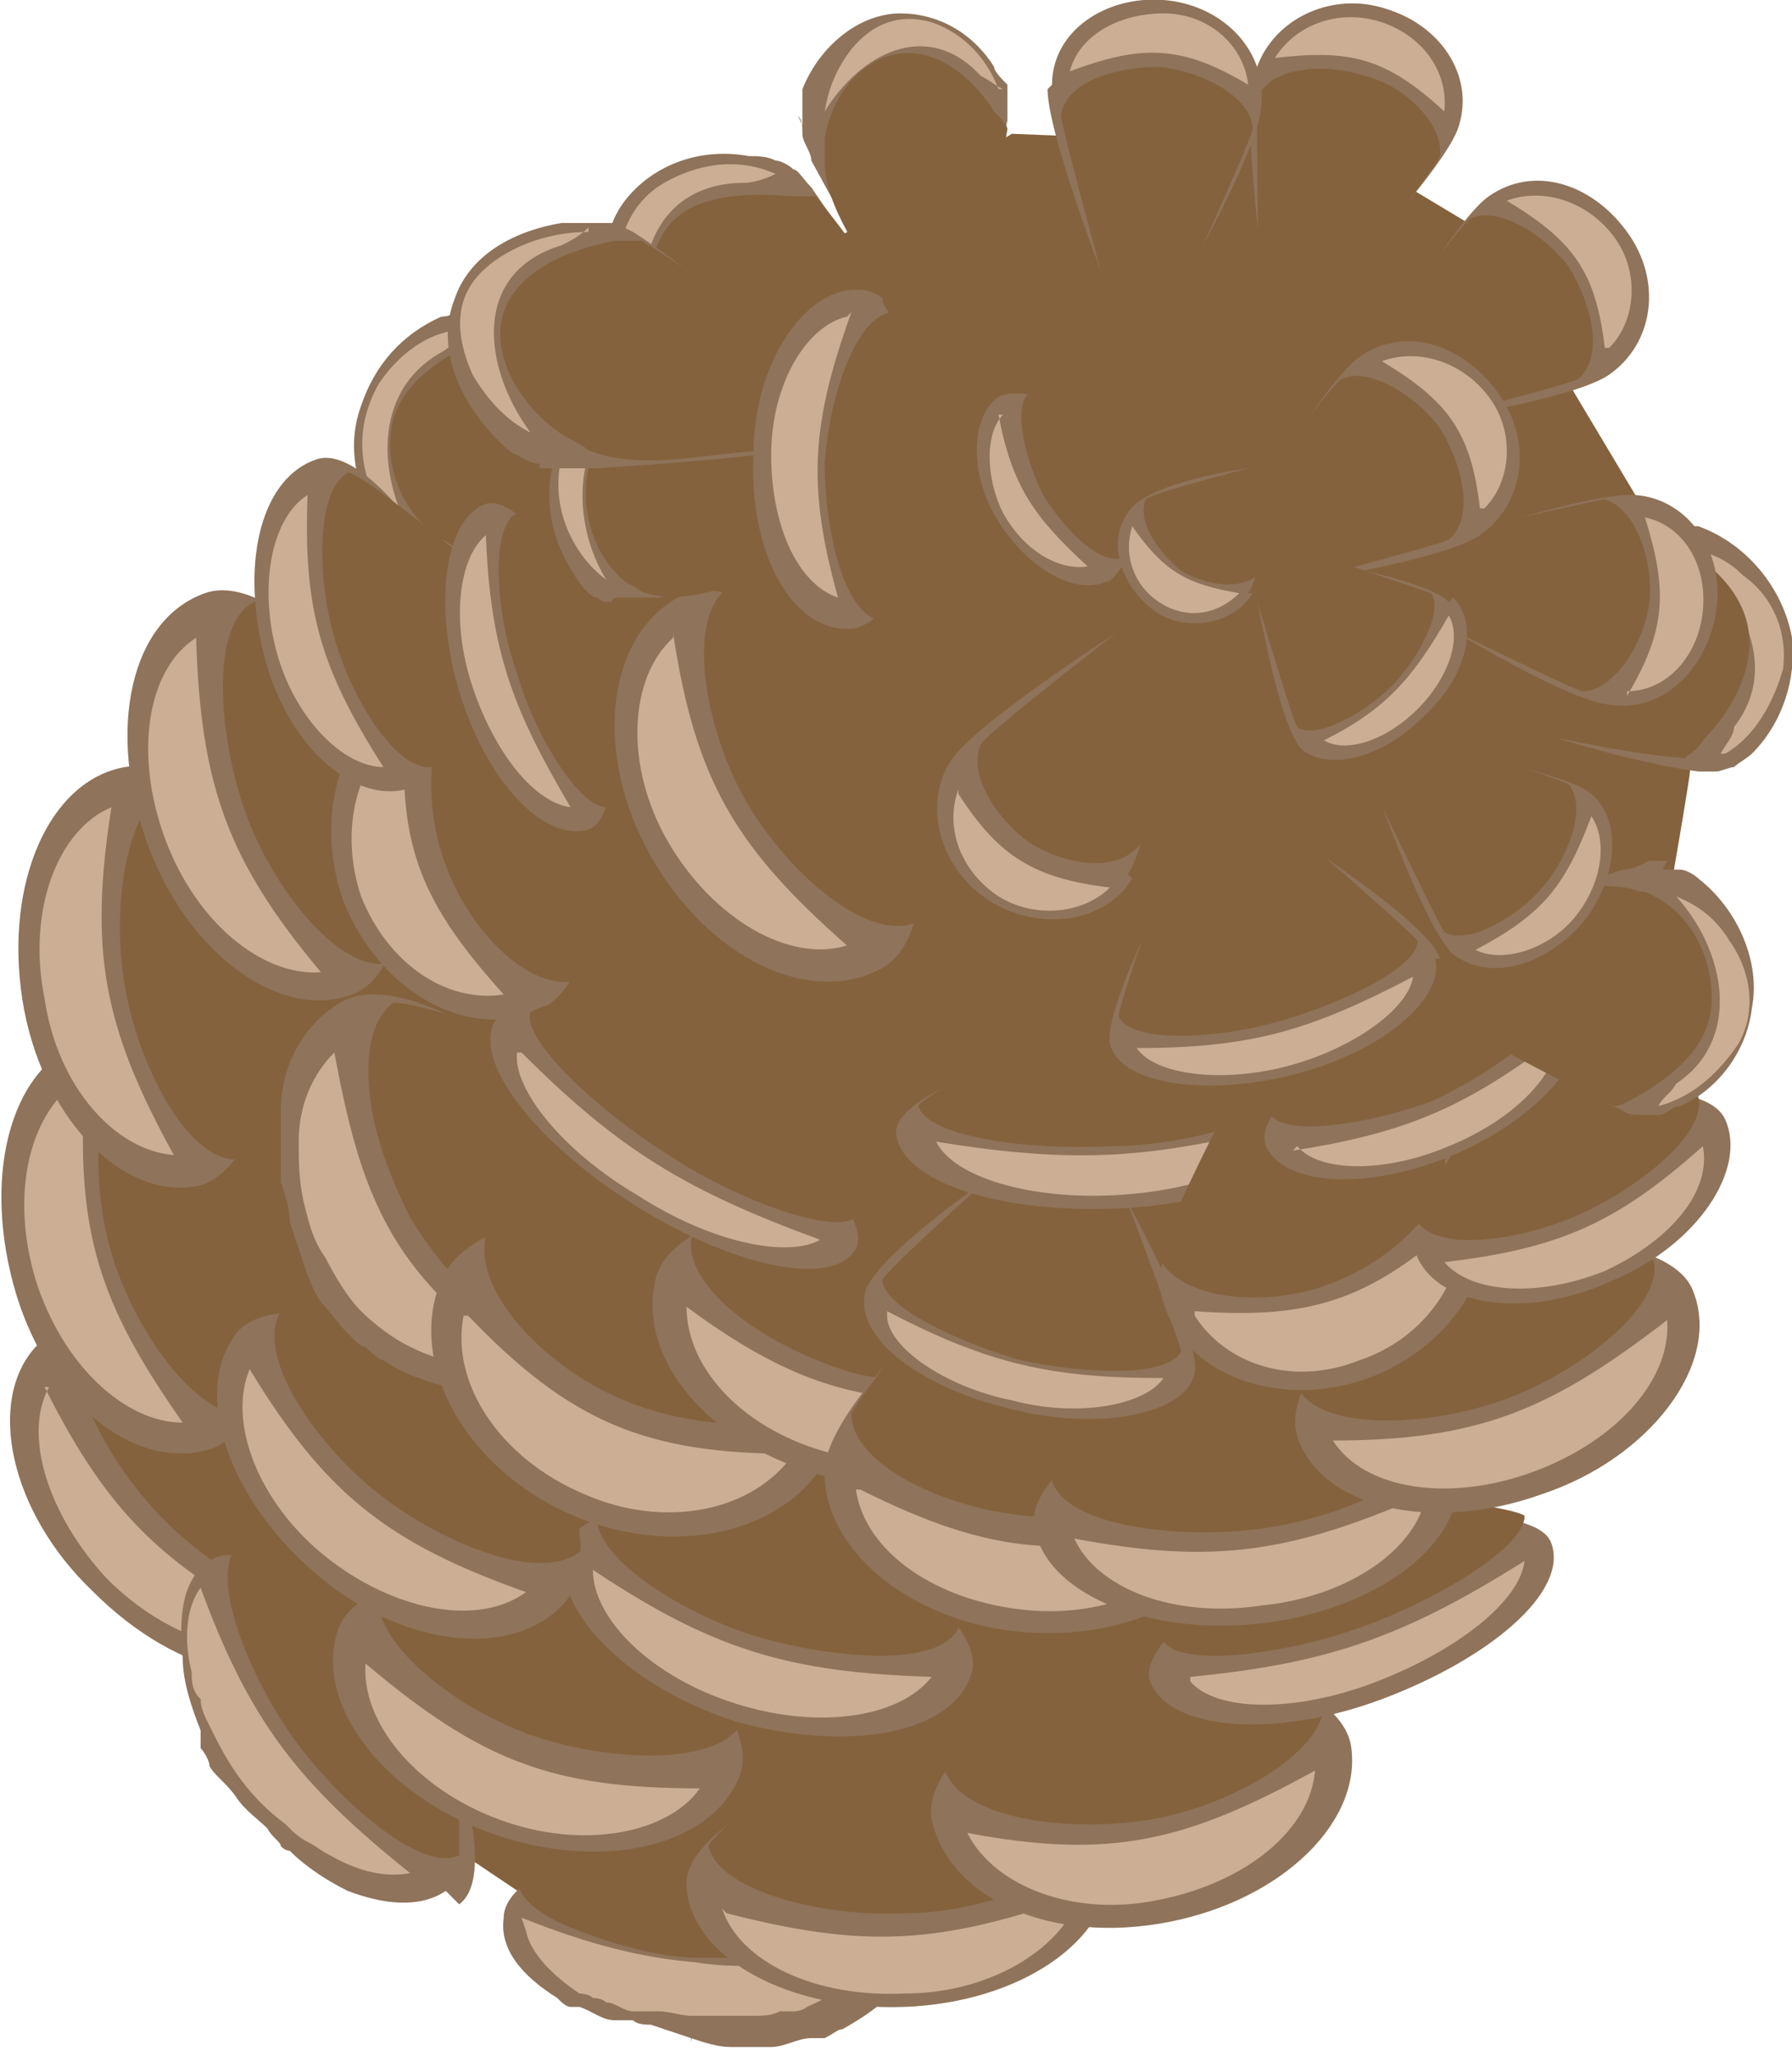 <?xml version="1.0" encoding="UTF-8"?>
<svg id="_レイヤー_2" xmlns="http://www.w3.org/2000/svg" xmlns:xlink="http://www.w3.org/1999/xlink" version="1.1" viewBox="0 0 40.2 46.1">
  <!-- Generator: Adobe Illustrator 29.1.0, SVG Export Plug-In . SVG Version: 2.1.0 Build 142)  -->
  <defs>
    <style>
      .st0 {
        fill: none;
      }

      .st1 {
        fill: #8f735a;
      }

      .st2 {
        fill: url(#_名称未設定グラデーション_3522);
      }

      .st3 {
        fill: url(#_名称未設定グラデーション_3521);
      }

      .st4 {
        fill: url(#_名称未設定グラデーション_3523);
      }

      .st5 {
        fill: url(#_名称未設定グラデーション_3520);
      }

      .st6 {
        fill: url(#_名称未設定グラデーション_3517);
      }

      .st7 {
        fill: url(#_名称未設定グラデーション_3518);
      }

      .st8 {
        fill: url(#_名称未設定グラデーション_3524);
      }

      .st9 {
        fill: url(#_名称未設定グラデーション_3527);
      }

      .st10 {
        fill: url(#_名称未設定グラデーション_3526);
      }

      .st11 {
        fill: url(#_名称未設定グラデーション_3528);
      }

      .st12 {
        fill: url(#_名称未設定グラデーション_3525);
      }

      .st13 {
        fill: url(#_名称未設定グラデーション_3512);
      }

      .st14 {
        fill: url(#_名称未設定グラデーション_3510);
      }

      .st15 {
        fill: url(#_名称未設定グラデーション_3515);
      }

      .st16 {
        fill: url(#_名称未設定グラデーション_3516);
      }

      .st17 {
        fill: url(#_名称未設定グラデーション_3513);
      }

      .st18 {
        fill: url(#_名称未設定グラデーション_3514);
      }

      .st19 {
        fill: url(#_名称未設定グラデーション_3511);
      }

      .st20 {
        fill: url(#_名称未設定グラデーション_3519);
      }

      .st21 {
        fill: #84623d;
      }

      .st22 {
        fill: url(#_名称未設定グラデーション_357);
      }

      .st23 {
        fill: url(#_名称未設定グラデーション_356);
      }

      .st24 {
        fill: url(#_名称未設定グラデーション_359);
      }

      .st25 {
        fill: url(#_名称未設定グラデーション_358);
      }

      .st26 {
        fill: url(#_名称未設定グラデーション_351);
      }

      .st27 {
        fill: url(#_名称未設定グラデーション_353);
      }

      .st28 {
        fill: url(#_名称未設定グラデーション_352);
      }

      .st29 {
        fill: url(#_名称未設定グラデーション_355);
      }

      .st30 {
        fill: url(#_名称未設定グラデーション_354);
      }

      .st31 {
        fill: #cbae93;
      }

      .st32 {
        fill: url(#_名称未設定グラデーション_35);
      }
    </style>
    <linearGradient id="_名称未設定グラデーション_35" data-name="名称未設定グラデーション 35" x1="276.7" y1="34.2" x2="276.7" y2="32.5" gradientTransform="translate(-224.6 -136.9) rotate(25)" gradientUnits="userSpaceOnUse">
      <stop offset="0" stop-color="#8f735a"/>
      <stop offset=".6" stop-color="#84623d"/>
    </linearGradient>
    <linearGradient id="_名称未設定グラデーション_351" data-name="名称未設定グラデーション 35" x1="279.6" y1="60.7" x2="279.6" y2="53.8" xlink:href="#_名称未設定グラデーション_35"/>
    <linearGradient id="_名称未設定グラデーション_352" data-name="名称未設定グラデーション 35" x1="284.5" y1="63.4" x2="284.5" y2="58" xlink:href="#_名称未設定グラデーション_35"/>
    <linearGradient id="_名称未設定グラデーション_353" data-name="名称未設定グラデーション 35" x1="293.7" y1="64.2" x2="293.7" y2="58.2" xlink:href="#_名称未設定グラデーション_35"/>
    <linearGradient id="_名称未設定グラデーション_354" data-name="名称未設定グラデーション 35" x1="288.4" y1="61.9" x2="288.4" y2="54.2" xlink:href="#_名称未設定グラデーション_35"/>
    <linearGradient id="_名称未設定グラデーション_355" data-name="名称未設定グラデーション 35" x1="276.7" y1="55.2" x2="276.7" y2="50.1" xlink:href="#_名称未設定グラデーション_35"/>
    <linearGradient id="_名称未設定グラデーション_356" data-name="名称未設定グラデーション 35" x1="283.6" y1="58.2" x2="283.6" y2="50.9" xlink:href="#_名称未設定グラデーション_35"/>
    <linearGradient id="_名称未設定グラデーション_357" data-name="名称未設定グラデーション 35" x1="274.5" y1="49.4" x2="274.5" y2="45" xlink:href="#_名称未設定グラデーション_35"/>
    <linearGradient id="_名称未設定グラデーション_358" data-name="名称未設定グラデーション 35" x1="282" y1="52" x2="282" y2="45" xlink:href="#_名称未設定グラデーション_35"/>
    <linearGradient id="_名称未設定グラデーション_359" data-name="名称未設定グラデーション 35" x1="287.2" y1="54.6" x2="287.2" y2="45.6" xlink:href="#_名称未設定グラデーション_35"/>
    <linearGradient id="_名称未設定グラデーション_3510" data-name="名称未設定グラデーション 35" x1="291.4" y1="51.4" x2="291.4" y2="43.4" xlink:href="#_名称未設定グラデーション_35"/>
    <linearGradient id="_名称未設定グラデーション_3511" data-name="名称未設定グラデーション 35" x1="303.8" y1="50.6" x2="303.8" y2="47" xlink:href="#_名称未設定グラデーション_35"/>
    <linearGradient id="_名称未設定グラデーション_3512" data-name="名称未設定グラデーション 35" x1="295.7" y1="52.7" x2="295.7" y2="42.1" xlink:href="#_名称未設定グラデーション_35"/>
    <linearGradient id="_名称未設定グラデーション_3513" data-name="名称未設定グラデーション 35" x1="300.6" y1="50.3" x2="300.6" y2="44.5" xlink:href="#_名称未設定グラデーション_35"/>
    <linearGradient id="_名称未設定グラデーション_3514" data-name="名称未設定グラデーション 35" x1="2249.2" y1="176.4" x2="2249.2" y2="172.8" gradientTransform="translate(-2197.7 -461.7) rotate(7.8)" xlink:href="#_名称未設定グラデーション_35"/>
    <linearGradient id="_名称未設定グラデーション_3515" data-name="名称未設定グラデーション 35" x1="2253.8" y1="177" x2="2253.8" y2="173.4" gradientTransform="translate(-2197.7 -461.7) rotate(7.8)" xlink:href="#_名称未設定グラデーション_35"/>
    <linearGradient id="_名称未設定グラデーション_3516" data-name="名称未設定グラデーション 35" x1="-2104.3" y1="809.9" x2="-2104.3" y2="806.9" gradientTransform="translate(2053.8 1007) rotate(46.8)" xlink:href="#_名称未設定グラデーション_35"/>
    <linearGradient id="_名称未設定グラデーション_3517" data-name="名称未設定グラデーション 35" x1="2966.4" y1="402" x2="2966.4" y2="400.4" gradientTransform="translate(-2949.2 -446.5) rotate(1.1)" xlink:href="#_名称未設定グラデーション_35"/>
    <linearGradient id="_名称未設定グラデーション_3518" data-name="名称未設定グラデーション 35" x1="-3854.8" y1="1970.7" x2="-3854.8" y2="1966.2" gradientTransform="translate(3386 2726.9) rotate(65.8)" xlink:href="#_名称未設定グラデーション_35"/>
    <linearGradient id="_名称未設定グラデーション_3519" data-name="名称未設定グラデーション 35" x1="3608.5" y1="596.6" x2="3608.5" y2="593" gradientTransform="translate(3107.5 2011) rotate(-137.8) scale(1 -1)" xlink:href="#_名称未設定グラデーション_35"/>
    <linearGradient id="_名称未設定グラデーション_3520" data-name="名称未設定グラデーション 35" x1="3613.1" y1="597.3" x2="3613.1" y2="593.7" gradientTransform="translate(3107.5 2011) rotate(-137.8) scale(1 -1)" xlink:href="#_名称未設定グラデーション_35"/>
    <linearGradient id="_名称未設定グラデーション_3521" data-name="名称未設定グラデーション 35" x1="4267.3" y1="976.9" x2="4267.3" y2="975.3" gradientTransform="translate(3578.7 2596.6) rotate(-131.2) scale(1 -1)" xlink:href="#_名称未設定グラデーション_35"/>
    <linearGradient id="_名称未設定グラデーション_3522" data-name="名称未設定グラデーション 35" x1="-2778.2" y1="1040.6" x2="-2778.2" y2="1036.2" gradientTransform="translate(-2924.4 -215.7) rotate(164.1) scale(1 -1)" xlink:href="#_名称未設定グラデーション_35"/>
    <linearGradient id="_名称未設定グラデーション_3523" data-name="名称未設定グラデーション 35" x1="302.4" y1="36.1" x2="302.4" y2="33.1" xlink:href="#_名称未設定グラデーション_35"/>
    <linearGradient id="_名称未設定グラデーション_3524" data-name="名称未設定グラデーション 35" x1="285" y1="40.5" x2="285" y2="33.9" xlink:href="#_名称未設定グラデーション_35"/>
    <linearGradient id="_名称未設定グラデーション_3525" data-name="名称未設定グラデーション 35" x1="280.8" y1="33.3" x2="280.8" y2="31.8" xlink:href="#_名称未設定グラデーション_35"/>
    <linearGradient id="_名称未設定グラデーション_3526" data-name="名称未設定グラデーション 35" x1="281.1" y1="29.3" x2="281.1" y2="27.3" xlink:href="#_名称未設定グラデーション_35"/>
    <linearGradient id="_名称未設定グラデーション_3527" data-name="名称未設定グラデーション 35" x1="278.9" y1="31.1" x2="278.9" y2="29.6" xlink:href="#_名称未設定グラデーション_35"/>
    <linearGradient id="_名称未設定グラデーション_3528" data-name="名称未設定グラデーション 35" x1="958.7" y1="80.9" x2="958.7" y2="79.3" gradientTransform="translate(-858.2 -383.3) rotate(19.4)" xlink:href="#_名称未設定グラデーション_35"/>
  </defs>
  <path class="st21" d="M6.7,39l-4.1-10.8,5.2-12.1,10.2-10.3,4.7-2.8,7.4.3,3,1.8,5.2,8.7-.4,3.6s-.8,5.3-1.6,7.6c-.8,2.3-8,11.2-8,11.2l-6.5,5.1-8.7,2.1-6.4-4.3Z"/>
  <g>
    <line class="st21" x1="40.1" y1="14.2" x2="31.5" y2="16"/>
    <g>
      <path class="st1" d="M37.3,11.8c.1,0,.3,0,.4,0,.1,0,.3,0,.4,0,1.1.4,1.9,1.4,2.1,2.5.1.9-.2,1.9-.9,2.6-.1.1-.3.2-.4.3-.1,0-.3.1-.4.1-.1,0-.3,0-.4,0-1.4-.2-2.7-.6-4-1-.2,0-.4-.1-.6-.2-.2,0-.4-.1-.6-.2-.3-.1-.5-.2-.5-.2,0,0,.3-.4.8-.9,0,0,.2-.2.3-.2.9-.8,1.9-1.6,2.9-2.4.2-.1.4-.2.5-.3.2,0,.3-.1.4-.2Z"/>
      <g>
        <path class="st31" d="M38.7,16.9c.7-.4,1.1-1.2,1.3-1.9.1-.8-.2-1.6-.9-2.1-.4-.4-.9-.6-1.5-.6,1.4.8,2.4,2.6,1.3,4,0,.2-.2.4-.3.6Z"/>
        <path class="st21" d="M31.5,16s.8.2,1.7.4c.1,0,.3,0,.4,0,.2,0,.3,0,.5,0,1.2.2,2.4.5,3.7.6.1-.1.3-.2.4-.4.7-.7,1.2-1.7,1-2.6-.2-.9-1.1-1.7-2.1-1.9-.2,0-.3,0-.5,0-1.1.1-2,1.2-2.9,1.9-.1.1-.3.2-.4.3-.1,0-.2.2-.4.3-.8.6-1.4,1.1-1.4,1.1Z"/>
      </g>
    </g>
  </g>
  <g>
    <line class="st32" x1="8" y1="9.3" x2="16.2" y2="11.2"/>
    <g>
      <path class="st1" d="M9.5,12.5c-.1,0-.3,0-.4-.1-.1,0-.2-.1-.3-.2-.7-.9-1.1-2-.7-3.1.3-.9.9-1.6,1.8-2,.2,0,.3-.1.5-.1.1,0,.3,0,.4,0,.1,0,.2,0,.4.2,1.1.8,2.1,1.7,3,2.6.1.1.3.3.4.4.2.2.3.3.4.4.2.3.4.4.4.4,0,0-.4.2-1.1.4-.1,0-.2,0-.3.1-1.1.3-2.3.6-3.5.9-.2,0-.4,0-.6,0-.2,0-.3,0-.4,0Z"/>
      <g>
        <path class="st31" d="M10.4,7.4c-.8,0-1.5.6-1.9,1.2-.4.7-.5,1.5-.2,2.3.2.5.5.9,1,1.2-.8-1.3-1-3.3.6-4.2.2-.1.3-.3.5-.4Z"/>
        <path class="st21" d="M16.2,11.2s-.6-.5-1.3-1.1c-.1,0-.2-.2-.3-.3-.1,0-.3-.2-.4-.3-1-.7-1.9-1.5-2.9-2.1-.2,0-.3.1-.5.2-.9.4-1.8,1-2,1.9-.2.9.2,2,1.1,2.6.1,0,.3.2.4.2,1,.3,2.2-.3,3.3-.5.2,0,.3,0,.5-.1.1,0,.3,0,.4,0,.9-.2,1.7-.4,1.7-.4Z"/>
      </g>
    </g>
  </g>
  <g>
    <line class="st26" x1="2.1" y1="35.7" x2="7.3" y2="30.4"/>
    <g>
      <path class="st1" d="M7.6,36.9c-1.2,1.2-3.6.7-5.5-1.2-1.9-1.8-2.4-4.3-1.3-5.5,1.2-1.2,5.4,1,5.5,1.2s2.4,4.3,1.3,5.5Z"/>
      <g>
        <path class="st31" d="M1.1,31.1c-.6,1.1,0,2.9,1.3,4.3,1.4,1.4,3.2,1.9,4.3,1.3-2.9-1.5-4.2-2.6-5.7-5.6Z"/>
        <path class="st21" d="M7.3,30.4c-.1-.1-5.3-.8-5.4-.6-.6.9.5,3,1.8,4.3,1.3,1.3,3.4,2.4,4.3,1.7.2-.1-.6-5.3-.7-5.4Z"/>
      </g>
    </g>
  </g>
  <g>
    <path class="st28" d="M5.2,40.1c.2-.2,4.9-3.6,4.9-3.6"/>
    <g>
      <path class="st1" d="M10,42.4c-.6.4-1.4.3-2.2,0-.4-.2-.9-.5-1.3-.9,0,0-.1,0-.2-.1,0,0,0,0,0,0h0c0,0,0,0,0,0,0-.1-.2-.2-.3-.4-.2-.2-.5-.4-.7-.7s-.5-.5-.6-.7c0-.1-.1-.3-.2-.4,0,0,0,0,0,0h0c0,0,0-.1,0-.2,0,0,0-.1,0-.2-.2-.5-.4-1.1-.4-1.6-.1-1,0-1.8.6-2.2,1.1-.8,4.7,2.2,4.8,2.4.1.2,1.9,4.5.8,5.3Z"/>
      <g>
        <path class="st31" d="M4.5,35.6c-.3.4-.4,1.1-.2,1.9,0,.2,0,.4.2.6,0,.2.1.4.2.6.2.4.4.8.7,1.2s.6.7,1,1c.2.2.3.3.5.4.2.1.3.2.5.3.7.4,1.3.5,1.8.4-2.5-2-3.6-3.4-4.7-6.4Z"/>
        <path class="st21" d="M10.1,36.5c0,0-1.2-.6-2.4-1-1.2-.5-2.3-.9-2.4-.8-.6.7.3,2.9,1.3,4.3,1.1,1.5,2.9,3,3.7,2.6,0,0,0-1.3,0-2.5,0-1.2-.2-2.5-.2-2.6Z"/>
      </g>
    </g>
  </g>
  <g>
    <path class="st27" d="M15.5,45.8c.2-.7.6-6.4.6-6.4"/>
    <g>
      <path class="st1" d="M20.5,43.6c0,.8-.7,1.4-1.6,1.9-.1,0-.2.1-.4.2,0,0-.1,0-.2,0,0,0,0,0,0,0,0,0,0,0-.1,0-.3,0-.6.2-.9.2,0,0-.2,0-.2,0,0,0-.2,0-.2,0-.2,0-.3,0-.5,0-.3,0-.6-.1-.9-.2-.3-.1-.6-.2-.9-.3-.1,0-.3,0-.4-.1,0,0-.1,0-.2,0,0,0-.1,0-.2,0-.3,0-.5-.2-.8-.3,0,0,0,0,0,0,0,0,0,0,0,0,0,0-.1,0-.2,0-.1,0-.2-.1-.3-.2-.8-.5-1.3-1.1-1.2-1.8,0-.7,1.2-1.3,2.4-1.6,1.2-.4,2.4-.6,2.5-.6.1,0,1.3.4,2.4.9,1.1.6,2.2,1.3,2.2,2.1Z"/>
      <g>
        <path class="st31" d="M11.8,43.3c.1.5.6,1,1.2,1.4,0,0,.2,0,.3.1,0,0,.2,0,.3.1.2,0,.4.2.6.2.1,0,.2,0,.3,0,.1,0,.2,0,.3,0,.2,0,.5.1.7.1.2,0,.5,0,.7,0,.1,0,.2,0,.4,0,.1,0,.2,0,.3,0,.2,0,.4,0,.6-.1.1,0,.2,0,.3,0,0,0,.2,0,.3-.1.7-.3,1.3-.7,1.5-1.3-1.6.3-2.8.5-4,.3-1.2-.1-2.4-.4-3.9-1Z"/>
        <path class="st21" d="M16.1,39.5c0,0-1.2.6-2.3,1.2-1.1.6-2.2,1.3-2.2,1.4,0,.5.6.9,1.4,1.2.8.3,1.8.6,2.7.6.9,0,1.9,0,2.8-.2.8-.2,1.5-.6,1.6-1,0-.1-.9-.9-1.9-1.7-1-.8-2-1.5-2.1-1.5Z"/>
      </g>
    </g>
  </g>
  <g>
    <line class="st30" x1="11" y1="41.2" x2="13.7" y2="33.9"/>
    <g>
      <path class="st1" d="M16.6,39.8c-.6,1.6-3.1,2.2-5.6,1.3-2.5-.9-4-3-3.4-4.6.6-1.6,5.4-1.4,5.6-1.3.2,0,4,3,3.4,4.6Z"/>
      <g>
        <path class="st31" d="M8.2,37.3c-.1,1.3,1.1,2.8,3,3.5,1.9.7,3.8.3,4.5-.7-3.3,0-4.9-.6-7.5-2.8Z"/>
        <path class="st21" d="M13.7,33.9c-.2,0-5.2,1.6-5.2,1.8-.2,1.1,1.7,2.6,3.4,3.2,1.7.6,4.1.7,4.7-.2.1-.2-2.6-4.7-2.8-4.8Z"/>
      </g>
    </g>
  </g>
  <g>
    <path class="st1" d="M24.9,41.9c0,1.6-2,3-4.6,3.1-2.6.1-4.8-1.1-4.9-2.7s4.4-3.1,4.6-3.1c.2,0,4.8,1.1,4.9,2.7Z"/>
    <g>
      <path class="st31" d="M16.2,42.8c.4,1.2,2.1,2,4.1,1.9,2,0,3.6-1.1,3.9-2.2-3.1,1.1-4.8,1.2-7.9.4Z"/>
      <path class="st21" d="M20,38c-.2,0-4.2,3.2-4.1,3.4.2,1,2.6,1.6,4.4,1.5,1.8,0,4.1-.9,4.2-1.9,0-.2-4.2-3.1-4.4-3Z"/>
    </g>
  </g>
  <g>
    <line class="st29" x1=".3" y1="28.8" x2="7.7" y2="26.6"/>
    <g>
      <path class="st1" d="M4.7,32.5c-1.7.5-3.7-1.1-4.4-3.7s0-5,1.7-5.5c1.7-.5,4.3,3.5,4.4,3.7s0,5-1.7,5.5Z"/>
      <g>
        <path class="st31" d="M1.8,24.2c-1.1.7-1.6,2.5-1,4.5.6,1.9,2,3.2,3.3,3.2-1.9-2.7-2.4-4.3-2.2-7.6Z"/>
        <path class="st21" d="M7.7,26.6c0-.2-4.4-3.2-4.6-3.1-1,.5-1.1,2.9-.6,4.6.5,1.7,1.9,3.7,3,3.6.3,0,2.2-4.9,2.2-5.1Z"/>
      </g>
    </g>
  </g>
  <g>
    <path class="st1" d="M30.3,39.1c.3,1.7-1.5,3.5-4.1,4-2.6.5-4.9-.5-5.3-2.3-.3-1.7,3.9-3.9,4.1-4,.2,0,4.9.5,5.3,2.3Z"/>
    <g>
      <path class="st31" d="M21.7,41.1c.6,1.2,2.4,1.9,4.3,1.5,2-.4,3.4-1.6,3.5-2.9-2.9,1.6-4.6,2-7.8,1.4Z"/>
      <path class="st21" d="M24.8,35.5c-.2,0-3.7,4-3.6,4.2.4,1.1,2.8,1.4,4.6,1.1,1.8-.3,3.9-1.5,3.9-2.6,0-.3-4.7-2.7-4.9-2.7Z"/>
    </g>
  </g>
  <g>
    <path class="st1" d="M21.8,37.5c-.4,1.4-2.8,1.8-5.3,1.1-2.5-.8-4.2-2.6-3.8-3.9.4-1.4,5.1-1.1,5.3-1.1.2,0,4.2,2.6,3.8,3.9Z"/>
    <g>
      <path class="st31" d="M13.3,35.2c0,1.1,1.3,2.4,3.2,3,1.9.6,3.7.3,4.4-.6-3.2-.1-4.9-.6-7.6-2.4Z"/>
      <path class="st21" d="M18.4,32.5c-.2,0-4.9,1.3-5,1.5-.1.9,1.9,2.2,3.6,2.7,1.7.5,4.1.7,4.5-.2.1-.2-3-4-3.2-4.1Z"/>
    </g>
  </g>
  <g>
    <line class="st23" x1="7" y1="35.3" x2="11.8" y2="29.4"/>
    <g>
      <path class="st1" d="M12.7,35.9c-1.1,1.3-3.6,1.1-5.6-.6-2-1.7-2.8-4.1-1.8-5.4s5.5.5,5.6.6c.2.1,2.8,4.1,1.8,5.4Z"/>
      <g>
        <path class="st31" d="M5.6,30.7c-.5,1.2.2,3,1.7,4.2s3.4,1.6,4.5.8c-3.1-1.1-4.5-2.2-6.2-5Z"/>
        <path class="st21" d="M11.8,29.4c-.1-.1-5.4-.3-5.5,0-.6,1,.8,3,2.2,4.1,1.4,1.1,3.6,2,4.5,1.3.2-.2-1-5.3-1.2-5.4Z"/>
      </g>
    </g>
  </g>
  <g>
    <line class="st22" x1=".5" y1="22.5" x2="8.1" y2="21.2"/>
    <g>
      <path class="st1" d="M4.4,26.6c-1.7.3-3.5-1.6-3.9-4.2s.6-4.9,2.3-5.2,3.9,3.9,3.9,4.2c0,.2-.6,4.9-2.3,5.2Z"/>
      <g>
        <path class="st31" d="M2.5,18.1c-1.2.5-1.9,2.3-1.5,4.3.3,2,1.6,3.4,2.9,3.5-1.6-2.9-1.9-4.6-1.4-7.8Z"/>
        <path class="st21" d="M8.1,21.2c0-.2-3.9-3.7-4.2-3.6-1.1.4-1.4,2.8-1.1,4.5.3,1.8,1.4,3.9,2.5,3.9.3,0,2.8-4.6,2.7-4.8Z"/>
      </g>
    </g>
  </g>
  <g>
    <path class="st25" d="M6.9,28.4c.5,0,7.5-4.3,7.4-4.3"/>
    <g>
      <path class="st1" d="M12.4,30.8c-.9.5-2,.5-3,.1-.3-.1-.5-.2-.8-.4-.1,0-.3-.2-.4-.3,0,0-.1,0-.2-.1,0,0-.1-.1-.2-.2-.2-.2-.4-.5-.6-.7-.2-.3-.3-.6-.4-.9-.1-.3-.2-.6-.3-.9,0-.3-.1-.6-.2-.9,0,0,0-.1,0-.2,0,0,0-.1,0-.2,0-.1,0-.3,0-.4,0-.3,0-.5,0-.8,0-1,.5-1.9,1.3-2.4.8-.5,2.1,0,3.3.7,1.1.7,2.1,1.5,2.2,1.6,0,0,.4,1.3.4,2.6,0,1.3-.1,2.8-1,3.3Z"/>
      <g>
        <path class="st31" d="M7.5,23.6c-.5.5-.8,1.2-.8,2,0,.4,0,.8.1,1.3.1.4.2.9.5,1.3.2.4.5.9.8,1.2.3.3.7.6,1.1.8.8.4,1.6.5,2.3.3-1.3-1-2.2-1.9-2.8-3-.6-1.1-.9-2.3-1.2-3.9Z"/>
        <path class="st21" d="M14.3,24.1s-1.4-.5-2.7-.9c-1.3-.4-2.7-.8-2.8-.7-.5.4-.6,1.2-.5,2.1.1.9.5,1.9.9,2.7.5.8,1.1,1.6,1.9,2.1.7.5,1.5.8,2.1.5.1,0,.5-1.5.7-2.9.1-.7.2-1.4.3-1.9,0-.3,0-.5,0-.7,0,0,0-.2,0-.2,0,0,0,0,0,0,0,0,0,0,0,0,0,0,0,0,0,0,0,0,0,0,0,0Z"/>
      </g>
    </g>
  </g>
  <g>
    <line class="st24" x1="12.9" y1="34" x2="16.4" y2="25.6"/>
    <g>
      <path class="st1" d="M18.7,32.4c-.8,1.9-3.4,2.6-5.8,1.6-2.4-1-3.8-3.4-3-5.3.8-1.9,5.6-1.7,5.8-1.6s3.8,3.4,3,5.3Z"/>
      <g>
        <path class="st31" d="M10.4,29.5c-.3,1.5.8,3.2,2.7,4,1.8.8,3.8.4,4.7-.9-3.3,0-5-.7-7.3-3.1Z"/>
        <path class="st21" d="M16.4,25.6c-.2,0-5.5,1.9-5.5,2.1-.3,1.3,1.4,3,3.1,3.7,1.7.7,4.1.8,4.8-.3.2-.3-2.2-5.4-2.4-5.5Z"/>
      </g>
    </g>
  </g>
  <g>
    <line class="st14" x1="18.6" y1="33.1" x2="20.6" y2="25.2"/>
    <g>
      <path class="st1" d="M24,31c-.5,1.8-2.9,2.7-5.5,2.1-2.6-.7-4.2-2.6-3.8-4.4s5.2-2.1,5.5-2.1c.2,0,4.2,2.6,3.8,4.4Z"/>
      <g>
        <path class="st31" d="M15.4,29.3c0,1.4,1.3,2.8,3.3,3.3,1.9.5,3.8,0,4.4-1.3-3.3.3-5,0-7.7-2Z"/>
        <path class="st21" d="M21.5,22.1c-.2,0-6,5.4-6,5.7-.1,1.2,1.9,2.5,3.7,3,1.7.4,4.2.3,4.6-.8.1-.3-2.1-7.7-2.3-7.8Z"/>
      </g>
    </g>
  </g>
  <g>
    <line class="st19" x1="31" y1="38.1" x2="29.4" y2="33.3"/>
    <g>
      <path class="st1" d="M34.8,34.6c.4,1.1-1.4,2.6-3.8,3.5s-4.8.7-5.2-.4c-.4-1.1,3.6-3.4,3.8-3.5.2,0,4.8-.7,5.2.4Z"/>
      <g>
        <path class="st31" d="M26.7,37.7c.6.7,2.4.7,4.2,0s3.2-1.8,3.3-2.7c-2.7,1.7-4.4,2.3-7.5,2.6Z"/>
        <path class="st21" d="M29.4,33.3c-.2,0-3.4,3.4-3.3,3.5.4.6,2.7.3,4.4-.3,1.7-.6,3.7-1.8,3.7-2.5,0-.2-4.6-.8-4.8-.8Z"/>
      </g>
    </g>
  </g>
  <g>
    <line class="st13" x1="22.9" y1="36.5" x2="24" y2="25.4"/>
    <g>
      <path class="st1" d="M28,33.6c-.2,1.9-2.4,3.2-5,3-2.6-.2-4.6-1.9-4.5-3.7.2-1.9,5.2-6,5.4-5.9s4.3,4.9,4.1,6.7Z"/>
      <g>
        <path class="st31" d="M19.2,33.4c.2,1.4,1.8,2.5,3.8,2.7,2,.2,3.7-.7,4.2-2-3.2.9-4.9.8-7.9-.7Z"/>
        <path class="st21" d="M24,25.4c-.2,0-4.9,6.1-4.9,6.3,0,1.2,2.3,2.2,4.1,2.3,1.8.1,4.2-.4,4.4-1.6,0-.3-3.4-7.1-3.6-7.1Z"/>
      </g>
    </g>
  </g>
  <g>
    <line class="st17" x1="28.3" y1="36.4" x2="27.5" y2="29.6"/>
    <g>
      <path class="st1" d="M32.7,33c.2,1.6-1.8,3.1-4.4,3.4-2.6.3-4.9-.7-5.1-2.2-.2-1.6,4.2-3.4,4.4-3.4.2,0,4.9.7,5.1,2.2Z"/>
      <g>
        <path class="st31" d="M24.1,34.5c.5,1.1,2.2,1.8,4.2,1.5,2-.2,3.5-1.3,3.7-2.5-3,1.3-4.7,1.6-7.9,1Z"/>
        <path class="st21" d="M27.5,29.6c-.2,0-3.9,3.4-3.9,3.6.3,1,2.7,1.3,4.5,1.1,1.8-.2,4-1.1,4.1-2.2,0-.2-4.5-2.6-4.6-2.6Z"/>
      </g>
    </g>
  </g>
  <g>
    <line class="st18" x1="3.3" y1="18.9" x2="10.4" y2="16.3"/>
    <g>
      <path class="st1" d="M7.9,22.3c-1.6.6-3.7-.9-4.6-3.4-.9-2.5-.4-5,1.3-5.6s4.5,3.2,4.6,3.4c0,.2.4,5-1.3,5.6Z"/>
      <g>
        <path class="st31" d="M4.4,14.3c-1.1.7-1.4,2.6-.7,4.5s2.2,3.1,3.5,3c-2.1-2.5-2.7-4.2-2.8-7.5Z"/>
        <path class="st21" d="M10.4,16.3c0-.2-4.5-2.9-4.7-2.8-1,.5-.8,3-.2,4.7.6,1.7,2.1,3.6,3.2,3.4.3,0,1.8-5.1,1.8-5.2Z"/>
      </g>
    </g>
  </g>
  <g>
    <line class="st15" x1="7.7" y1="20.2" x2="14.9" y2="17.6"/>
    <g>
      <path class="st1" d="M12,22.7c-1.6.6-3.5-.5-4.3-2.5-.7-2,0-4.1,1.6-4.7,1.6-.6,4.2,2.3,4.3,2.5s0,4.1-1.6,4.7Z"/>
      <g>
        <path class="st31" d="M9.1,16.3c-1.1.7-1.5,2.3-1,3.8.6,1.5,1.9,2.4,3.2,2.2-1.8-2-2.4-3.3-2.2-6Z"/>
        <path class="st21" d="M14.9,17.6c0-.1-4.2-2.1-4.4-2-1,.5-1,2.5-.5,3.8.5,1.4,1.8,2.8,2.9,2.6.3,0,2.1-4.3,2.1-4.4Z"/>
      </g>
    </g>
  </g>
  <g>
    <line class="st21" x1="22.7" y1="31.7" x2="24.3" y2="24.6"/>
    <g>
      <path class="st1" d="M26.8,30.8c-.2.9-2.1,1.3-4.1.8-2.1-.5-3.5-1.6-3.3-2.6s4.6-3.9,4.8-3.8c.2,0,2.8,4.6,2.6,5.6Z"/>
      <g>
        <path class="st31" d="M19.9,29.5c0,.7,1.3,1.6,2.8,1.9,1.5.4,3,.1,3.4-.5-2.5,0-3.9-.3-6.2-1.5Z"/>
        <path class="st21" d="M24.3,24.6c-.1,0-4.5,3.9-4.5,4.1,0,.6,1.7,1.4,3.1,1.8,1.4.3,3.3.4,3.6-.2,0-.1-2-5.6-2.2-5.7Z"/>
      </g>
    </g>
  </g>
  <g>
    <path class="st1" d="M19.2,28c-.5.9-2.8.4-5-1-2.2-1.4-3.6-3.2-3.1-4.1s4.8.8,5,1c.2.1,3.6,3.2,3.1,4.1Z"/>
    <g>
      <path class="st31" d="M11.6,23.6c-.1.8,1,2.2,2.7,3.2,1.7,1.1,3.4,1.4,4.1,1-3-1.1-4.5-2-6.7-4.2Z"/>
      <path class="st21" d="M19,20.3c-.2,0-7.1,2.3-7.1,2.4-.2.6,1.5,2.2,3.1,3.2,1.5,1,3.7,1.8,4.2,1.4.1-.1,0-6.9-.1-7Z"/>
    </g>
  </g>
  <g>
    <line class="st16" x1="25" y1="27.1" x2="24.8" y2="22.4"/>
    <g>
      <path class="st1" d="M29.7,24.9c0,1.1-2,2.1-4.7,2.2-2.6.1-4.8-.6-4.9-1.7,0-1.1,4.4-2.2,4.7-2.2.2,0,4.8.6,4.9,1.7Z"/>
      <g>
        <path class="st31" d="M21,25.6c.4.8,2.1,1.3,4,1.2,2-.1,3.6-.8,3.9-1.6-3.1.8-4.8.9-7.9.4Z"/>
        <path class="st21" d="M24.8,22.4c-.2,0-4.2,2.2-4.2,2.4.2.7,2.5,1,4.3.9,1.8,0,4.1-.7,4.2-1.4,0-.2-4.2-1.9-4.4-1.9Z"/>
      </g>
    </g>
  </g>
  <g>
    <line class="st6" x1="5.9" y1="14.7" x2="11.2" y2="13.2"/>
    <g>
      <path class="st1" d="M9.1,17.7c-1.2.3-2.7-1-3.2-3.1s0-3.9,1.2-4.3,3.2,2.9,3.2,3.1c0,.2,0,3.9-1.2,4.3Z"/>
      <g>
        <path class="st31" d="M6.9,11.1c-.8.5-1.1,2-.7,3.5.4,1.5,1.5,2.6,2.4,2.6-1.4-2.2-1.8-3.5-1.7-6.1Z"/>
        <path class="st21" d="M11.2,13.2c0-.1-3.2-2.7-3.4-2.6-.7.4-.7,2.3-.3,3.7.4,1.4,1.4,3,2.2,2.9.2,0,1.5-3.8,1.5-4Z"/>
      </g>
    </g>
  </g>
  <g>
    <line class="st7" x1="10.3" y1="15.5" x2="14.6" y2="14.2"/>
    <g>
      <path class="st1" d="M13.2,18.6c-1,.3-2.3-1.1-2.9-3.1s-.3-3.9.6-4.2,2.8,2.9,2.9,3.1c0,.2.3,3.9-.6,4.2Z"/>
      <g>
        <path class="st31" d="M10.9,12c-.6.5-.8,1.9-.3,3.4.5,1.5,1.4,2.6,2.2,2.7-1.3-2.2-1.8-3.5-1.9-6.1Z"/>
        <path class="st21" d="M14.6,14.2c0-.1-2.8-2.7-3-2.7-.6.3-.5,2.2,0,3.6.4,1.4,1.4,3,2,3,.2,0,1-3.7,1-3.9Z"/>
      </g>
    </g>
  </g>
  <g>
    <line class="st20" x1="34.5" y1="33.5" x2="32" y2="26.4"/>
    <g>
      <path class="st1" d="M38,29c.6,1.6-1,3.7-3.4,4.5-2.5.9-5,.3-5.5-1.3s3.2-4.5,3.4-4.5,5-.3,5.5,1.3Z"/>
      <g>
        <path class="st31" d="M29.9,32.3c.7,1.1,2.6,1.4,4.5.7s3.1-2.1,3-3.4c-2.6,2-4.2,2.7-7.5,2.7Z"/>
        <path class="st21" d="M32,26.4c-.2,0-3,4.5-2.9,4.7.5,1,2.9.9,4.6.3,1.7-.6,3.6-2.1,3.4-3.1,0-.3-5-1.9-5.2-1.8Z"/>
      </g>
    </g>
  </g>
  <g>
    <line class="st5" x1="30.7" y1="30.9" x2="28.1" y2="23.8"/>
    <g>
      <rect class="st0" x="25.6" y="23.5" width="7.6" height="7.6" transform="translate(-7.5 11.5) rotate(-19.6)"/>
      <path class="st1" d="M33.2,26.7c.6,1.6-.6,3.5-2.5,4.2s-4.1,0-4.6-1.7c-.6-1.6,2.4-4.2,2.5-4.2.2,0,4.1,0,4.6,1.7Z"/>
      <g>
        <path class="st31" d="M26.8,29.5c.7,1.1,2.2,1.6,3.7,1,1.5-.5,2.4-1.9,2.3-3.2-2,1.8-3.3,2.3-6,2.1Z"/>
        <path class="st21" d="M28.1,23.8c-.1,0-2.2,4.2-2.1,4.4.5,1,2.5,1.1,3.8.6,1.4-.5,2.8-1.8,2.6-2.9,0-.3-4.3-2.2-4.4-2.1Z"/>
      </g>
    </g>
  </g>
  <g>
    <line class="st3" x1="36.1" y1="28.8" x2="33.9" y2="23.7"/>
    <g>
      <path class="st1" d="M38.7,25.1c.5,1.1-.6,2.8-2.5,3.6-1.9.9-3.9.6-4.4-.5-.5-1.1,2.4-3.6,2.5-3.6.2,0,3.9-.6,4.4.5Z"/>
      <g>
        <path class="st31" d="M32.4,28.3c.6.7,2.1.8,3.6.2,1.5-.7,2.4-1.8,2.2-2.8-1.9,1.7-3.2,2.3-5.8,2.6Z"/>
        <path class="st21" d="M33.9,23.7c-.1,0-2.2,3.6-2.1,3.7.5.7,2.4.4,3.7-.2,1.3-.6,2.8-1.8,2.6-2.6,0-.2-4-1-4.2-.9Z"/>
      </g>
    </g>
  </g>
  <g>
    <line class="st2" x1="32.6" y1="25.9" x2="30.9" y2="21.8"/>
    <g>
      <rect class="st0" x="27.9" y="21.6" width="7.6" height="4.5" transform="translate(-6.8 14.2) rotate(-22.9)"/>
      <path class="st1" d="M35.4,22.7c.4.9-.9,2.4-2.8,3.2s-3.8.7-4.2-.2,2.6-3.1,2.8-3.2c.2,0,3.8-.7,4.2.2Z"/>
      <g>
        <path class="st31" d="M29.1,25.7c.5.6,2,.6,3.4,0,1.5-.6,2.5-1.7,2.4-2.4-2,1.5-3.3,2.1-5.9,2.5Z"/>
        <path class="st21" d="M30.9,21.8c-.1,0-2.4,3.1-2.4,3.2.4.5,2.2.2,3.6-.3,1.3-.6,2.9-1.7,2.7-2.3,0-.2-3.8-.6-4-.6Z"/>
      </g>
    </g>
  </g>
  <g>
    <line class="st4" x1="39.3" y1="22.6" x2="30.5" y2="21.8"/>
    <g>
      <path class="st1" d="M37.3,19.5c.1,0,.3,0,.4,0,.1,0,.3.1.4.2.9.7,1.4,1.9,1.2,2.9-.1.9-.7,1.8-1.6,2.2-.2,0-.3.2-.5.2-.1,0-.3,0-.4,0-.1,0-.3,0-.4-.1-1.3-.6-2.4-1.4-3.5-2.1-.2-.1-.3-.2-.5-.3-.2-.1-.4-.3-.5-.4-.3-.2-.5-.4-.4-.4,0,0,.4-.3,1.1-.6.1,0,.2-.1.3-.2,1.1-.5,2.3-1,3.5-1.4.2,0,.4-.1.6-.2.2,0,.3,0,.4,0Z"/>
      <g>
        <path class="st31" d="M37.2,24.8c.8-.2,1.4-.8,1.8-1.4.4-.7.3-1.6-.2-2.3-.3-.5-.7-.8-1.2-1,1.1,1.2,1.5,3.2,0,4.2-.1.2-.3.3-.4.5Z"/>
        <path class="st21" d="M30.5,21.8s.7.4,1.5.9c.1,0,.3.1.4.2.2,0,.3.2.5.2,1.1.6,2.2,1.2,3.3,1.7.2,0,.3-.1.5-.2.9-.5,1.7-1.2,1.7-2.2,0-1-.5-2-1.5-2.4-.2,0-.3-.1-.5-.1-1.1-.2-2.3.6-3.3.9-.2,0-.3.1-.5.2-.1,0-.3,0-.4.1-1,.3-1.7.6-1.7.6Z"/>
      </g>
    </g>
  </g>
  <g>
    <line class="st8" x1="14.5" y1="19.2" x2="21.6" y2="15.2"/>
    <g>
      <path class="st1" d="M19.8,21.7c-1.6.9-3.9-.2-5.2-2.5s-1-4.9.6-5.8c1.6-.9,5.1,2.4,5.2,2.5s1,4.9-.6,5.8Z"/>
      <g>
        <path class="st31" d="M15.1,14.3c-1,.9-1.1,2.9-.1,4.6,1,1.7,2.7,2.7,4,2.3-2.5-2.2-3.4-3.7-3.9-7Z"/>
        <path class="st21" d="M21.6,15.2c0-.2-5.1-2.1-5.3-2-.9.7-.5,3.1.4,4.7.9,1.6,2.7,3.2,3.8,2.8.3,0,1.2-5.4,1.1-5.5Z"/>
      </g>
    </g>
  </g>
  <g>
    <line class="st12" x1="12.4" y1="10.2" x2="20.1" y2="12.2"/>
    <g>
      <path class="st1" d="M13.7,13.5c-.1,0-.2,0-.3-.1-.1,0-.2-.1-.3-.2-.7-.9-1-2-.6-3.1.3-.9.9-1.6,1.8-2,.2,0,.3-.1.5-.1.1,0,.3,0,.4,0,0,0,.2,0,.4.2,1,.8,1.9,1.7,2.8,2.6.1.1.3.3.4.4.1.2.3.3.4.4.2.3.3.4.3.4,0,0-.4.2-1.1.4-.1,0-.2,0-.3.1-1.1.3-2.2.6-3.3.9-.2,0-.4,0-.6,0-.2,0-.3,0-.4,0Z"/>
      <g>
        <path class="st31" d="M14.7,8.3c-.8,0-1.4.6-1.8,1.2-.4.7-.5,1.5-.2,2.3.2.5.5.9.9,1.2-.8-1.3-.8-3.3.7-4.2.2-.1.3-.3.5-.4Z"/>
        <path class="st21" d="M20.1,12.2s-.5-.5-1.2-1.1c-.1,0-.2-.2-.3-.3-.1,0-.3-.2-.4-.3-.9-.7-1.8-1.5-2.7-2.1-.2,0-.3.1-.4.2-.8.4-1.7,1-1.9,1.9-.2.9.1,2,.9,2.6.1,0,.3.2.4.2,1,.3,2.1-.3,3.1-.5.2,0,.3,0,.5,0,.1,0,.3,0,.4,0,.9-.2,1.6-.4,1.6-.4Z"/>
      </g>
    </g>
  </g>
  <g>
    <line class="st10" x1="14.1" y1="4.5" x2="22.5" y2="10.5"/>
    <g>
      <path class="st1" d="M14.6,8.4c-.1,0-.3-.2-.4-.3-.1-.1-.2-.3-.3-.4-.5-1.2-.5-2.5.2-3.3.6-.7,1.6-1.1,2.7-.9.2,0,.4,0,.6.1.1,0,.3.1.4.2.1,0,.2.2.4.4.9,1.3,1.7,2.6,2.4,4,.1.2.2.4.3.6.1.2.2.5.3.6.2.4.3.6.3.6,0,0-.6,0-1.4-.1-.1,0-.3,0-.4,0-1.4-.3-2.7-.6-4.1-.9-.3,0-.5-.2-.7-.2-.2,0-.3-.2-.5-.2Z"/>
      <g>
        <path class="st31" d="M17.4,3.9c-.9-.4-1.8-.2-2.5.2-.7.4-1.1,1.2-1,2.1,0,.6.3,1.1.7,1.6-.5-1.7,0-3.7,2.1-3.7.2,0,.5-.1.7-.2Z"/>
        <path class="st21" d="M22.5,10.5s-.4-.8-1.1-1.7c0-.1-.2-.3-.3-.4-.1-.2-.2-.3-.3-.5-.8-1.2-1.6-2.4-2.5-3.5-.2,0-.4,0-.6,0-1.1-.1-2.3,0-2.8.8-.5.8-.5,2,.3,3,.1.2.2.3.4.4,1,.8,2.5.9,3.8,1.2.2,0,.4.1.6.2.2,0,.3,0,.5.1,1.1.3,2,.5,2,.5Z"/>
      </g>
    </g>
  </g>
  <g>
    <line class="st9" x1="10.2" y1="6.8" x2="20.7" y2="10"/>
    <g>
      <path class="st1" d="M12.1,10.4c-.2,0-.3-.1-.5-.2-.1,0-.3-.2-.4-.3-1-1-1.4-2.2-1-3.2.3-.9,1.2-1.5,2.4-1.7.2,0,.4,0,.6,0,.2,0,.3,0,.5,0,.1,0,.3.1.5.2,1.4.9,2.6,2,3.9,3.1.2.2.4.3.5.5.2.2.4.4.5.5.3.3.5.5.5.5,0,0-.6.2-1.4.3-.1,0-.3,0-.4,0-1.5.2-2.9.3-4.4.4-.3,0-.5,0-.8,0-.2,0-.4,0-.5,0Z"/>
      <g>
        <path class="st31" d="M13.2,5.2c-1,0-1.9.4-2.4.9-.6.6-.6,1.4-.2,2.3.3.5.7,1,1.3,1.3-1.1-1.5-1.3-3.6.7-4.2.2-.1.4-.2.6-.4Z"/>
        <path class="st21" d="M20.7,10s-.7-.6-1.7-1.3c-.1-.1-.3-.2-.4-.3-.2-.1-.3-.2-.5-.4-1.2-.9-2.4-1.8-3.7-2.6-.2,0-.4,0-.6,0-1.1.2-2.2.7-2.5,1.6-.3.9.3,2.1,1.4,2.8.2.1.4.2.5.3,1.3.5,2.8,0,4.2,0,.2,0,.4,0,.6,0,.2,0,.4,0,.5,0,1.2,0,2.1-.1,2.1-.2Z"/>
      </g>
    </g>
  </g>
  <g>
    <line class="st11" x1="16.9" y1="10.2" x2="22.4" y2="10.5"/>
    <g>
      <path class="st1" d="M19,14.1c-1.3,0-2.2-1.8-2.1-3.9,0-2.1,1.2-3.8,2.4-3.7,1.3,0,2.1,3.7,2.1,3.9,0,.2-1.2,3.8-2.4,3.7Z"/>
      <g>
        <path class="st31" d="M19,7.1c-.9.2-1.7,1.5-1.7,3.1,0,1.6.6,2.9,1.5,3.2-.7-2.5-.6-3.9.3-6.4Z"/>
        <path class="st21" d="M22.4,10.5c0-.1-2.2-3.6-2.4-3.5-.8.1-1.4,1.9-1.5,3.4,0,1.4.4,3.3,1.2,3.5.2,0,2.7-3.2,2.7-3.3Z"/>
      </g>
    </g>
  </g>
  <g>
    <line class="st21" x1="22.2" y1="20.3" x2="27.1" y2="12.6"/>
    <g>
      <path class="st1" d="M25.4,19.7c-.6,1-2.1,1.2-3.2.5-1.1-.7-1.5-2.1-.9-3.1s5.1-3.8,5.2-3.8c0,0-.5,5.3-1.2,6.3Z"/>
      <g>
        <path class="st31" d="M21.5,17.7c-.3.8,0,1.8.9,2.4.8.5,1.9.4,2.5-.2-1.7-.2-2.5-.7-3.4-2.1Z"/>
        <path class="st21" d="M27.1,12.6c0,0-5.1,3.9-5.1,4.1-.3.7.4,1.7,1.1,2.2.8.5,2,.7,2.5,0,.1-.1,1.6-6.4,1.5-6.4Z"/>
      </g>
    </g>
  </g>
  <g>
    <line class="st21" x1="22.5" y1="11.7" x2="27" y2="9.5"/>
    <g>
      <path class="st1" d="M24.9,13c-.7.4-1.8-.2-2.5-1.3s-.6-2.4,0-2.8c.7-.4,3.9.9,3.9,1,0,0-.8,2.8-1.5,3.2Z"/>
      <g>
        <path class="st31" d="M22.5,9.3c-.4.4-.4,1.4,0,2.2.5.9,1.3,1.3,1.9,1.2-1.2-1.1-1.7-1.8-2-3.4Z"/>
        <path class="st21" d="M27,9.5c0,0-3.8-.7-3.9-.7-.4.3-.1,1.5.3,2.3.5.8,1.3,1.6,1.8,1.4.1,0,1.8-3,1.8-3Z"/>
      </g>
    </g>
  </g>
  <g>
    <line class="st21" x1="38.5" y1="13.7" x2="29.7" y2="12.7"/>
    <g>
      <path class="st1" d="M36.7,11.1c1.2.1,2,1.3,1.8,2.6s-1.2,2.3-2.4,2.1c-1.2-.1-5.6-2.9-5.5-3,0-.1,4.9-1.8,6.1-1.7Z"/>
      <g>
        <path class="st31" d="M36.5,15.5c.9,0,1.6-.8,1.7-1.8.1-1-.4-1.9-1.3-2.1.5,1.6.5,2.5-.4,4Z"/>
        <path class="st21" d="M29.7,12.7c0,0,5.6,2.8,5.8,2.8.7,0,1.4-1.1,1.5-2,.1-.9-.3-2.1-1-2.3-.2,0-6.3,1.4-6.3,1.5Z"/>
      </g>
    </g>
  </g>
  <g>
    <line class="st21" x1="36.5" y1="5.2" x2="29.2" y2="10.2"/>
    <g>
      <path class="st1" d="M33.4,4.4c1-.7,2.3-.3,3.1.8s.6,2.5-.4,3.2-6.1,1.4-6.2,1.3c0,0,2.5-4.6,3.5-5.3Z"/>
      <g>
        <path class="st31" d="M36.1,7.8c.6-.6.7-1.7.1-2.5-.6-.8-1.6-1.1-2.4-.8,1.5.9,2,1.6,2.2,3.3Z"/>
        <path class="st21" d="M29.2,10.2c0,0,6.1-1.6,6.2-1.7.6-.5.3-1.7-.2-2.5-.5-.7-1.6-1.4-2.2-1.1-.2,0-3.9,5.1-3.8,5.2Z"/>
      </g>
    </g>
  </g>
  <g>
    <line class="st21" x1="33.6" y1="8.8" x2="26.3" y2="13.8"/>
    <g>
      <path class="st1" d="M30.5,8c1-.7,2.3-.3,3.1.8s.6,2.5-.4,3.2-6.1,1.4-6.2,1.3c0,0,2.5-4.6,3.5-5.3Z"/>
      <g>
        <path class="st31" d="M33.3,11.4c.6-.6.7-1.7.1-2.5-.6-.8-1.6-1.1-2.4-.8,1.5.9,2,1.6,2.2,3.3Z"/>
        <path class="st21" d="M26.3,13.8c0,0,6.1-1.6,6.2-1.7.6-.5.3-1.7-.2-2.5-.5-.7-1.6-1.4-2.2-1.1-.2,0-3.9,5.1-3.8,5.2Z"/>
      </g>
    </g>
  </g>
  <g>
    <line class="st21" x1="31.1" y1=".2" x2="28.4" y2="8.6"/>
    <g>
      <path class="st1" d="M28.2,1.5c.4-1.1,1.7-1.7,2.9-1.3,1.3.4,2,1.6,1.6,2.7-.4,1.1-4,4.9-4.1,4.8-.1,0-.8-5.2-.5-6.3Z"/>
      <g>
        <path class="st31" d="M32.4,2.5c.1-.9-.5-1.7-1.4-2-.9-.3-1.9,0-2.4.8,1.7-.2,2.5,0,3.8,1.2Z"/>
        <path class="st21" d="M28.4,8.6c0,0,3.9-4.9,3.9-5.1.1-.7-.8-1.6-1.7-1.8-.9-.3-2.1-.2-2.4.5,0,.2,0,6.4.2,6.4Z"/>
      </g>
    </g>
  </g>
  <g>
    <line class="st21" x1="26.1" y1="0" x2="25.5" y2="8.8"/>
    <g>
      <path class="st1" d="M23.6,1.9c0-1.2,1.2-2,2.5-1.9s2.3,1.1,2.2,2.3c0,1.2-2.7,5.7-2.8,5.7s-2-4.8-2-6Z"/>
      <g>
        <path class="st31" d="M28,1.9c-.1-.9-.9-1.6-1.9-1.6-1,0-1.9.5-2.1,1.3,1.6-.6,2.5-.6,4,.3Z"/>
        <path class="st21" d="M25.5,8.8c0,0,2.6-5.7,2.6-5.9,0-.7-1.1-1.3-2.1-1.4-.9,0-2.1.3-2.2,1.1,0,.2,1.6,6.2,1.7,6.2Z"/>
      </g>
    </g>
  </g>
  <g>
    <line class="st21" x1="20.2" y1=".2" x2="21.1" y2="9.1"/>
    <g>
      <path class="st1" d="M18,2.8c0-.1,0-.3,0-.4s0-.3,0-.4c.4-1,1.3-1.7,2.2-1.7.8,0,1.6.4,2.1,1.2,0,.1.2.3.3.4,0,.1,0,.3,0,.4,0,.1,0,.3,0,.4-.3,1.3-.7,2.6-1.1,3.8,0,.2-.1.4-.2.5,0,.2-.2.4-.2.6-.1.3-.2.5-.2.5,0,0-.3-.4-.7-1,0,0-.1-.2-.2-.3-.6-1-1.2-2.1-1.8-3.2,0-.2-.2-.4-.2-.6,0-.2,0-.3-.1-.4Z"/>
      <g>
        <path class="st31" d="M22.4,2c-.3-.8-.9-1.3-1.5-1.5-.7-.2-1.3,0-1.8.6-.3.4-.5.8-.6,1.4.8-1.3,2.3-2.1,3.5-.8.2.1.3.2.5.3Z"/>
        <path class="st21" d="M21.1,9.1s.2-.7.5-1.7c0-.1,0-.3.1-.4,0-.2,0-.3.1-.5.3-1.2.6-2.4.8-3.6,0-.1-.2-.3-.3-.4-.5-.8-1.3-1.4-2.1-1.3-.8.1-1.5.8-1.7,1.9,0,.2,0,.3,0,.5,0,1.1.9,2.1,1.3,3.1,0,.2.2.3.2.5,0,.1.1.3.2.4.4.9.8,1.6.8,1.5Z"/>
      </g>
    </g>
  </g>
  <g>
    <line class="st21" x1="35.5" y1="20.8" x2="30" y2="16"/>
    <g>
      <path class="st1" d="M35.7,17.8c.7.6.6,1.9-.2,2.9-.9,1-2.1,1.3-2.9.7-.7-.6-2.2-4.9-2.1-4.9s4.5.7,5.2,1.3Z"/>
      <g>
        <path class="st31" d="M33.1,21.3c.6.3,1.6,0,2.2-.7s.8-1.7.4-2.3c-.6,1.6-1.1,2.2-2.6,3Z"/>
        <path class="st21" d="M30,16c0,0,2.3,4.8,2.4,4.9.5.3,1.6-.3,2.2-1,.6-.7,1-1.8.6-2.3,0-.1-5.1-1.7-5.2-1.6Z"/>
      </g>
    </g>
  </g>
  <g>
    <line class="st21" x1="29" y1="24.1" x2="27.1" y2="17.1"/>
    <g>
      <path class="st1" d="M32.2,21.5c.2.9-1.2,2.1-3.2,2.6-2,.5-3.9.2-4.1-.7-.2-.9,2.3-5.6,2.5-5.6.2,0,4.7,2.8,4.9,3.7Z"/>
      <g>
        <path class="st31" d="M25.5,23.5c.4.6,1.9.8,3.4.4s2.7-1.3,2.8-2c-2.3,1.2-3.6,1.6-6.2,1.6Z"/>
        <path class="st21" d="M27.1,17.1c-.1,0-2.1,5.6-2,5.7.3.6,2.2.5,3.6.1,1.4-.4,3.1-1.2,3.1-1.8,0-.1-4.5-4-4.6-4Z"/>
      </g>
    </g>
  </g>
  <g>
    <line class="st21" x1="32" y1="16.1" x2="27.7" y2="11.8"/>
    <g>
      <path class="st1" d="M32.6,13.4c.6.6.3,1.8-.7,2.7-.9.9-2.1,1.2-2.7.7-.6-.6-1.2-4.5-1.2-4.5,0,0,4,.6,4.5,1.2Z"/>
      <g>
        <path class="st31" d="M29.7,16.6c.5.3,1.4,0,2.1-.7s1-1.6.7-2.1c-.8,1.4-1.4,2.1-2.8,2.8Z"/>
        <path class="st21" d="M27.7,11.8c0,0,1.3,4.4,1.4,4.5.4.3,1.5-.3,2.1-.9.6-.6,1.2-1.7.9-2.1,0,0-4.4-1.5-4.5-1.5Z"/>
      </g>
    </g>
  </g>
  <g>
    <path class="st1" d="M28.1,13.3c-.4.7-1.5.9-2.2.4s-1.1-1.5-.6-2.2c.4-.7,2.7-1,2.7-1,0,0,.5,2.1,0,2.8Z"/>
    <g>
      <path class="st31" d="M25.4,11.8c-.2.6,0,1.3.6,1.7.6.4,1.3.3,1.8-.2-1.2-.2-1.7-.5-2.4-1.5Z"/>
      <path class="st21" d="M28,10.5c0,0-2.3.6-2.3.7-.2.5.3,1.2.8,1.6.5.3,1.4.5,1.8,0,0,0-.2-2.3-.2-2.3Z"/>
    </g>
  </g>
</svg>